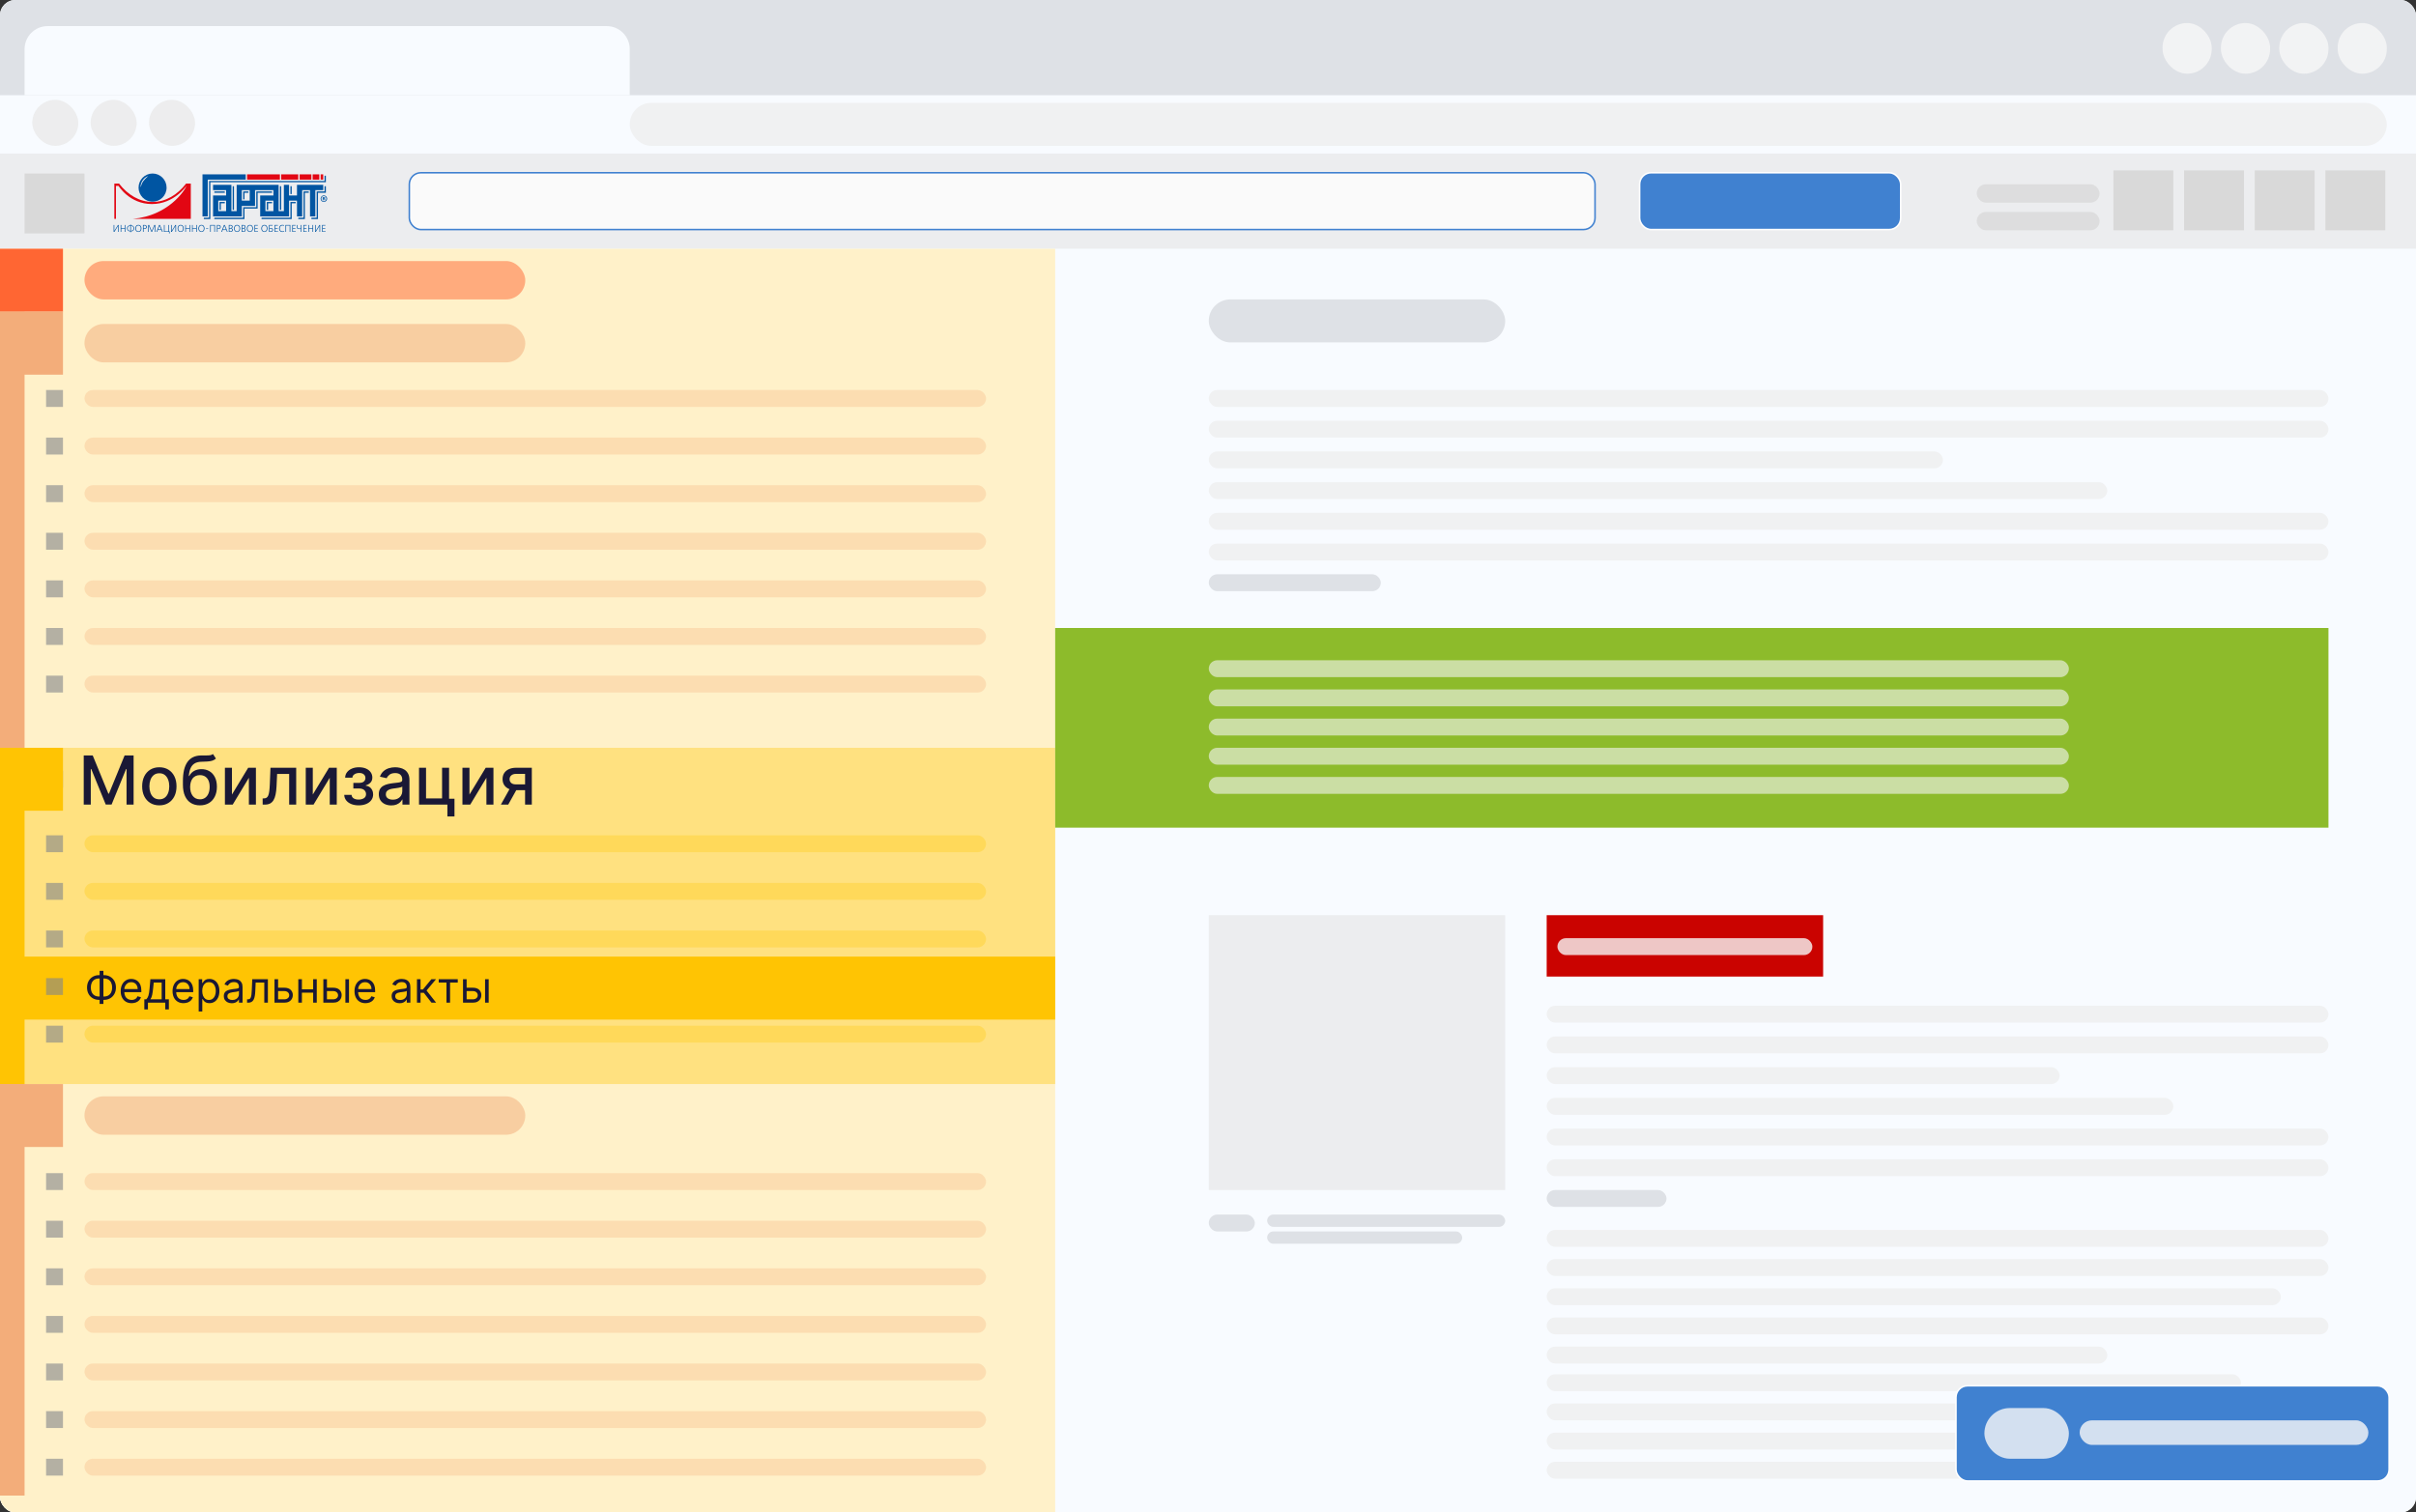 <?xml version="1.0" encoding="UTF-8"?> <svg xmlns="http://www.w3.org/2000/svg" width="1573" height="985" viewBox="0 0 1573 985" fill="none"><rect x="0" y="0" width="1573" height="985" fill="#333333" stroke="none"/> <g clip-path="url(#clip0_180_252)"> <rect width="1573" height="985" rx="10" fill="white"></rect> <rect y="11" width="1573" height="974" rx="10" fill="#F8FBFF"></rect> <rect width="1573" height="62" fill="#DEE1E6"></rect> <rect y="100" width="1573" height="62" fill="#ECEDEF"></rect> <rect x="410" y="67" width="1144" height="28" rx="14" fill="#F0F1F2"></rect> <rect x="266.5" y="112.5" width="772" height="37" rx="7.5" fill="#FAFAFA" stroke="#4081D0"></rect> <rect x="787" y="195" width="193" height="28" rx="14" fill="#DEE1E6"></rect> <rect x="1007" y="596" width="180" height="40" fill="#CA0300"></rect> <rect x="787" y="254" width="729" height="11" rx="5.5" fill="#F0F1F2"></rect> <rect x="1007" y="655" width="509" height="11" rx="5.5" fill="#F0F1F2"></rect> <rect opacity="0.8" x="1014" y="611" width="166" height="11" rx="5.5" fill="#F7F7F7"></rect> <rect x="787" y="274" width="729" height="11" rx="5.5" fill="#F0F1F2"></rect> <rect x="1007" y="675" width="509" height="11" rx="5.5" fill="#F0F1F2"></rect> <rect x="787" y="294" width="478" height="11" rx="5.5" fill="#F0F1F2"></rect> <rect x="1007" y="695" width="334" height="11" rx="5.5" fill="#F0F1F2"></rect> <rect x="787" y="314" width="585" height="11" rx="5.5" fill="#F0F1F2"></rect> <rect x="1007" y="715" width="408" height="11" rx="5.5" fill="#F0F1F2"></rect> <rect x="787" y="334" width="729" height="11" rx="5.5" fill="#F0F1F2"></rect> <rect x="1007" y="735" width="509" height="11" rx="5.5" fill="#F0F1F2"></rect> <rect x="787" y="354" width="729" height="11" rx="5.5" fill="#F0F1F2"></rect> <rect x="1007" y="755" width="509" height="11" rx="5.5" fill="#F0F1F2"></rect> <rect x="787" y="374" width="112" height="11" rx="5.5" fill="#DEE1E6"></rect> <rect x="1007" y="775" width="78" height="11" rx="5.5" fill="#DEE1E6"></rect> <rect x="787" y="791" width="30" height="11" rx="5.5" fill="#DEE1E6"></rect> <rect x="825" y="791" width="155" height="8" rx="4" fill="#DEE1E6"></rect> <rect x="825" y="802" width="127" height="8" rx="4" fill="#DEE1E6"></rect> <path d="M16 32C16 23.716 22.716 17 31 17H395C403.284 17 410 23.716 410 32V62H16V32Z" fill="#F8FBFF"></path> <rect y="162" width="687" height="823" fill="#FFF1C9"></rect> <rect y="487" width="687" height="219" fill="#FFE180"></rect> <rect x="687" y="409" width="829" height="130" fill="#8DBB2B"></rect> <rect x="787" y="596" width="193" height="179" fill="#ECEDEF"></rect> <path d="M54.516 492H60.375L70.562 516.875H70.938L81.125 492H86.984V524H82.391V500.844H82.094L72.656 523.953H68.844L59.406 500.828H59.109V524H54.516V492ZM103.738 524.484C101.488 524.484 99.525 523.969 97.848 522.937C96.171 521.906 94.868 520.464 93.941 518.609C93.014 516.755 92.551 514.589 92.551 512.109C92.551 509.62 93.014 507.443 93.941 505.578C94.868 503.714 96.171 502.266 97.848 501.234C99.525 500.203 101.488 499.688 103.738 499.688C105.988 499.688 107.952 500.203 109.629 501.234C111.306 502.266 112.608 503.714 113.535 505.578C114.462 507.443 114.926 509.62 114.926 512.109C114.926 514.589 114.462 516.755 113.535 518.609C112.608 520.464 111.306 521.906 109.629 522.937C107.952 523.969 105.988 524.484 103.738 524.484ZM103.754 520.562C105.212 520.562 106.421 520.177 107.379 519.406C108.337 518.635 109.046 517.609 109.504 516.328C109.973 515.047 110.207 513.635 110.207 512.094C110.207 510.562 109.973 509.156 109.504 507.875C109.046 506.583 108.337 505.547 107.379 504.766C106.421 503.984 105.212 503.594 103.754 503.594C102.285 503.594 101.066 503.984 100.098 504.766C99.139 505.547 98.426 506.583 97.957 507.875C97.499 509.156 97.269 510.562 97.269 512.094C97.269 513.635 97.499 515.047 97.957 516.328C98.426 517.609 99.139 518.635 100.098 519.406C101.066 520.177 102.285 520.562 103.754 520.562ZM138.656 491.062L140.594 494.016C139.875 494.672 139.057 495.141 138.141 495.422C137.234 495.693 136.188 495.865 135 495.937C133.813 496 132.453 496.057 130.922 496.109C129.193 496.161 127.771 496.536 126.656 497.234C125.542 497.922 124.682 498.943 124.078 500.297C123.484 501.641 123.099 503.328 122.922 505.359H123.219C124 503.87 125.083 502.755 126.469 502.016C127.865 501.276 129.432 500.906 131.172 500.906C133.109 500.906 134.833 501.349 136.344 502.234C137.854 503.12 139.042 504.417 139.906 506.125C140.781 507.823 141.219 509.901 141.219 512.359C141.219 514.849 140.76 517 139.844 518.812C138.937 520.625 137.656 522.026 136 523.016C134.354 523.995 132.411 524.484 130.172 524.484C127.932 524.484 125.979 523.979 124.313 522.969C122.656 521.948 121.37 520.438 120.453 518.438C119.547 516.437 119.094 513.969 119.094 511.031V508.656C119.094 503.167 120.073 499.036 122.031 496.266C123.99 493.495 126.917 492.073 130.813 492C132.073 491.969 133.198 491.964 134.188 491.984C135.177 491.995 136.042 491.948 136.781 491.844C137.531 491.729 138.156 491.469 138.656 491.062ZM130.187 520.562C131.49 520.562 132.609 520.234 133.547 519.578C134.495 518.911 135.224 517.969 135.734 516.75C136.245 515.531 136.5 514.094 136.5 512.437C136.5 510.813 136.245 509.432 135.734 508.297C135.224 507.161 134.495 506.297 133.547 505.703C132.599 505.099 131.464 504.797 130.141 504.797C129.161 504.797 128.286 504.969 127.516 505.312C126.745 505.646 126.083 506.141 125.531 506.797C124.99 507.453 124.568 508.255 124.266 509.203C123.974 510.141 123.818 511.219 123.797 512.437C123.797 514.917 124.365 516.891 125.5 518.359C126.646 519.828 128.208 520.562 130.187 520.562ZM151.016 517.453L161.594 500H166.625V524H162.047V506.531L151.516 524H146.438V500H151.016V517.453ZM171.016 524L171 519.953H171.859C172.526 519.953 173.083 519.812 173.531 519.531C173.99 519.24 174.365 518.75 174.656 518.062C174.948 517.375 175.172 516.427 175.328 515.219C175.484 514 175.599 512.469 175.672 510.625L176.094 500H192.844V524H188.266V504.031H180.422L180.047 512.188C179.953 514.167 179.75 515.896 179.438 517.375C179.135 518.854 178.693 520.089 178.109 521.078C177.526 522.057 176.776 522.792 175.859 523.281C174.943 523.76 173.828 524 172.516 524H171.016ZM203.652 517.453L214.23 500H219.262V524H214.684V506.531L204.152 524H199.074V500H203.652V517.453ZM224.121 517.656H228.902C228.965 518.635 229.408 519.391 230.23 519.922C231.064 520.453 232.142 520.719 233.465 520.719C234.809 520.719 235.954 520.432 236.902 519.859C237.85 519.276 238.324 518.375 238.324 517.156C238.324 516.427 238.142 515.792 237.777 515.25C237.423 514.698 236.918 514.271 236.262 513.969C235.616 513.667 234.85 513.516 233.965 513.516H230.059V509.844H233.965C235.288 509.844 236.277 509.542 236.934 508.937C237.59 508.333 237.918 507.578 237.918 506.672C237.918 505.693 237.564 504.906 236.855 504.312C236.158 503.708 235.184 503.406 233.934 503.406C232.663 503.406 231.605 503.693 230.762 504.266C229.918 504.828 229.475 505.557 229.434 506.453H224.715C224.746 505.109 225.152 503.932 225.934 502.922C226.725 501.901 227.788 501.109 229.121 500.547C230.465 499.974 231.991 499.688 233.699 499.688C235.48 499.688 237.022 499.974 238.324 500.547C239.626 501.12 240.632 501.911 241.34 502.922C242.059 503.932 242.418 505.094 242.418 506.406C242.418 507.729 242.022 508.812 241.23 509.656C240.449 510.49 239.428 511.089 238.168 511.453V511.703C239.095 511.766 239.918 512.047 240.637 512.547C241.355 513.047 241.918 513.708 242.324 514.531C242.73 515.354 242.934 516.286 242.934 517.328C242.934 518.797 242.527 520.068 241.715 521.141C240.913 522.214 239.798 523.042 238.371 523.625C236.954 524.198 235.335 524.484 233.512 524.484C231.741 524.484 230.152 524.208 228.746 523.656C227.35 523.094 226.241 522.302 225.418 521.281C224.605 520.26 224.173 519.052 224.121 517.656ZM254.742 524.531C253.221 524.531 251.846 524.25 250.617 523.687C249.388 523.115 248.414 522.286 247.695 521.203C246.987 520.12 246.633 518.792 246.633 517.219C246.633 515.865 246.893 514.75 247.414 513.875C247.935 513 248.638 512.307 249.523 511.797C250.409 511.286 251.398 510.901 252.492 510.641C253.586 510.38 254.701 510.182 255.836 510.047C257.273 509.88 258.44 509.745 259.336 509.641C260.232 509.526 260.883 509.344 261.289 509.094C261.695 508.844 261.898 508.437 261.898 507.875V507.766C261.898 506.401 261.513 505.344 260.742 504.594C259.982 503.844 258.846 503.469 257.336 503.469C255.763 503.469 254.523 503.818 253.617 504.516C252.721 505.203 252.102 505.969 251.758 506.812L247.367 505.812C247.888 504.354 248.648 503.177 249.648 502.281C250.659 501.375 251.82 500.719 253.133 500.312C254.445 499.896 255.826 499.688 257.273 499.688C258.232 499.688 259.247 499.802 260.32 500.031C261.404 500.25 262.414 500.656 263.352 501.25C264.299 501.844 265.076 502.693 265.68 503.797C266.284 504.891 266.586 506.313 266.586 508.063V524H262.023V520.719H261.836C261.534 521.323 261.081 521.917 260.477 522.5C259.872 523.083 259.096 523.568 258.148 523.953C257.201 524.339 256.065 524.531 254.742 524.531ZM255.758 520.781C257.049 520.781 258.154 520.526 259.07 520.016C259.997 519.505 260.701 518.839 261.18 518.016C261.669 517.182 261.914 516.292 261.914 515.344V512.25C261.747 512.417 261.424 512.573 260.945 512.719C260.477 512.854 259.94 512.974 259.336 513.078C258.732 513.172 258.143 513.26 257.57 513.344C256.997 513.417 256.518 513.479 256.133 513.531C255.227 513.646 254.398 513.839 253.648 514.109C252.909 514.38 252.315 514.771 251.867 515.281C251.43 515.781 251.211 516.448 251.211 517.281C251.211 518.437 251.638 519.312 252.492 519.906C253.346 520.49 254.435 520.781 255.758 520.781ZM292.387 500V520.172H295.902V531.734H291.293V524H272.809V500H277.387V519.969H287.824V500H292.387ZM305.66 517.453L316.238 500H321.27V524H316.691V506.531L306.16 524H301.082V500H305.66V517.453ZM341.863 524V503.984H336.113C334.749 503.984 333.686 504.302 332.926 504.937C332.165 505.573 331.785 506.406 331.785 507.437C331.785 508.458 332.134 509.281 332.832 509.906C333.54 510.521 334.53 510.828 335.801 510.828H343.223V514.609H335.801C334.03 514.609 332.499 514.318 331.207 513.734C329.926 513.141 328.936 512.302 328.238 511.219C327.551 510.135 327.207 508.854 327.207 507.375C327.207 505.865 327.561 504.562 328.27 503.469C328.988 502.365 330.014 501.51 331.348 500.906C332.691 500.302 334.28 500 336.113 500H346.254V524H341.863ZM326.113 524L332.879 511.875H337.66L330.895 524H326.113Z" fill="#1A1835"></path> <rect y="623" width="687" height="41" fill="#FFC403"></rect> <path d="M64.466 635.062H67.688C69.199 635.062 70.541 635.401 71.715 636.077C72.888 636.753 73.809 637.694 74.479 638.901C75.148 640.107 75.483 641.506 75.483 643.097C75.483 644.688 75.148 646.089 74.479 647.303C73.809 648.516 72.888 649.464 71.715 650.146C70.541 650.829 69.199 651.17 67.688 651.17H64.466C62.955 651.17 61.612 650.832 60.439 650.156C59.266 649.48 58.344 648.539 57.675 647.332C57.005 646.126 56.67 644.727 56.67 643.136C56.67 641.545 57.005 640.143 57.675 638.93C58.344 637.717 59.266 636.769 60.439 636.087C61.612 635.404 62.955 635.062 64.466 635.062ZM64.466 637.25C63.312 637.25 62.338 637.492 61.543 637.976C60.754 638.46 60.154 639.143 59.743 640.024C59.339 640.906 59.136 641.943 59.136 643.136C59.136 644.316 59.339 645.344 59.743 646.219C60.154 647.094 60.754 647.773 61.543 648.257C62.338 648.741 63.312 648.983 64.466 648.983H67.688C68.841 648.983 69.812 648.741 70.601 648.257C71.396 647.773 71.996 647.09 72.401 646.209C72.812 645.327 73.017 644.29 73.017 643.097C73.017 641.917 72.812 640.889 72.401 640.014C71.996 639.139 71.396 638.46 70.601 637.976C69.812 637.492 68.841 637.25 67.688 637.25H64.466ZM67.329 632.278V653.835H64.864V632.278H67.329ZM85.7 653.318C84.228 653.318 82.959 652.993 81.891 652.344C80.831 651.688 80.012 650.773 79.435 649.599C78.865 648.42 78.58 647.047 78.58 645.483C78.58 643.919 78.865 642.54 79.435 641.347C80.012 640.147 80.814 639.212 81.842 638.543C82.876 637.866 84.082 637.528 85.461 637.528C86.256 637.528 87.042 637.661 87.817 637.926C88.593 638.191 89.299 638.622 89.935 639.219C90.572 639.809 91.079 640.591 91.457 641.565C91.835 642.54 92.023 643.74 92.023 645.165V646.159H80.251V644.131H89.637C89.637 643.269 89.465 642.5 89.12 641.824C88.782 641.148 88.298 640.614 87.668 640.223C87.045 639.832 86.309 639.636 85.461 639.636C84.526 639.636 83.718 639.868 83.035 640.332C82.359 640.79 81.838 641.386 81.474 642.122C81.109 642.858 80.927 643.647 80.927 644.489V645.841C80.927 646.994 81.126 647.972 81.523 648.774C81.928 649.57 82.488 650.176 83.204 650.594C83.92 651.005 84.752 651.21 85.7 651.21C86.316 651.21 86.873 651.124 87.37 650.952C87.874 650.773 88.308 650.508 88.673 650.156C89.037 649.798 89.319 649.354 89.518 648.824L91.785 649.46C91.546 650.229 91.145 650.905 90.582 651.489C90.018 652.065 89.322 652.516 88.494 652.841C87.665 653.159 86.734 653.318 85.7 653.318ZM93.962 657.375V650.812H95.235C95.547 650.488 95.815 650.136 96.04 649.759C96.266 649.381 96.461 648.933 96.627 648.416C96.799 647.893 96.945 647.256 97.065 646.507C97.184 645.751 97.29 644.84 97.383 643.773L97.9 637.727H107.604V650.812H109.951V657.375H107.604V653H96.309V657.375H93.962ZM97.9 650.812H105.258V639.915H100.087L99.69 643.773C99.524 645.37 99.318 646.766 99.073 647.959C98.828 649.152 98.437 650.103 97.9 650.812ZM119.469 653.318C117.998 653.318 116.728 652.993 115.661 652.344C114.6 651.688 113.782 650.773 113.205 649.599C112.635 648.42 112.35 647.047 112.35 645.483C112.35 643.919 112.635 642.54 113.205 641.347C113.782 640.147 114.584 639.212 115.611 638.543C116.645 637.866 117.852 637.528 119.23 637.528C120.026 637.528 120.811 637.661 121.587 637.926C122.363 638.191 123.069 638.622 123.705 639.219C124.341 639.809 124.848 640.591 125.226 641.565C125.604 642.54 125.793 643.74 125.793 645.165V646.159H114.02V644.131H123.407C123.407 643.269 123.234 642.5 122.89 641.824C122.551 641.148 122.068 640.614 121.438 640.223C120.815 639.832 120.079 639.636 119.23 639.636C118.296 639.636 117.487 639.868 116.804 640.332C116.128 640.79 115.608 641.386 115.243 642.122C114.879 642.858 114.696 643.647 114.696 644.489V645.841C114.696 646.994 114.895 647.972 115.293 648.774C115.697 649.57 116.257 650.176 116.973 650.594C117.689 651.005 118.521 651.21 119.469 651.21C120.086 651.21 120.642 651.124 121.14 650.952C121.643 650.773 122.078 650.508 122.442 650.156C122.807 649.798 123.088 649.354 123.287 648.824L125.554 649.46C125.316 650.229 124.915 650.905 124.351 651.489C123.788 652.065 123.092 652.516 122.263 652.841C121.435 653.159 120.503 653.318 119.469 653.318ZM129.363 658.727V637.727H131.63V640.153H131.908C132.08 639.888 132.319 639.55 132.624 639.139C132.935 638.722 133.38 638.35 133.956 638.026C134.54 637.694 135.328 637.528 136.323 637.528C137.609 637.528 138.742 637.85 139.723 638.493C140.704 639.136 141.47 640.047 142.02 641.227C142.57 642.407 142.846 643.799 142.846 645.403C142.846 647.021 142.57 648.423 142.02 649.609C141.47 650.789 140.708 651.704 139.733 652.354C138.759 652.997 137.635 653.318 136.363 653.318C135.382 653.318 134.596 653.156 134.006 652.831C133.416 652.5 132.962 652.125 132.644 651.707C132.326 651.283 132.08 650.932 131.908 650.653H131.709V658.727H129.363ZM131.669 645.364C131.669 646.517 131.838 647.535 132.176 648.416C132.515 649.291 133.008 649.977 133.658 650.474C134.308 650.965 135.103 651.21 136.044 651.21C137.025 651.21 137.844 650.952 138.5 650.435C139.163 649.911 139.66 649.208 139.992 648.327C140.33 647.438 140.499 646.451 140.499 645.364C140.499 644.29 140.333 643.322 140.002 642.46C139.677 641.592 139.183 640.906 138.52 640.402C137.864 639.892 137.039 639.636 136.044 639.636C135.09 639.636 134.288 639.878 133.638 640.362C132.989 640.839 132.498 641.509 132.167 642.371C131.835 643.226 131.669 644.223 131.669 645.364ZM150.919 653.358C149.952 653.358 149.073 653.176 148.284 652.811C147.496 652.44 146.869 651.906 146.405 651.21C145.941 650.508 145.709 649.659 145.709 648.665C145.709 647.79 145.882 647.08 146.226 646.537C146.571 645.987 147.032 645.556 147.608 645.244C148.185 644.933 148.821 644.701 149.517 644.548C150.22 644.389 150.926 644.263 151.635 644.17C152.563 644.051 153.316 643.962 153.892 643.902C154.476 643.836 154.9 643.726 155.165 643.574C155.437 643.421 155.573 643.156 155.573 642.778V642.699C155.573 641.718 155.304 640.955 154.767 640.412C154.237 639.868 153.432 639.597 152.351 639.597C151.231 639.597 150.353 639.842 149.716 640.332C149.08 640.823 148.632 641.347 148.374 641.903L146.147 641.108C146.544 640.18 147.075 639.457 147.738 638.94C148.407 638.417 149.136 638.052 149.925 637.847C150.721 637.634 151.503 637.528 152.272 637.528C152.762 637.528 153.326 637.588 153.962 637.707C154.605 637.82 155.225 638.055 155.821 638.413C156.425 638.771 156.925 639.312 157.323 640.034C157.721 640.757 157.919 641.724 157.919 642.938V653H155.573V650.932H155.453C155.294 651.263 155.029 651.618 154.658 651.996C154.287 652.374 153.793 652.695 153.176 652.96C152.56 653.225 151.808 653.358 150.919 653.358ZM151.277 651.25C152.205 651.25 152.988 651.068 153.624 650.703C154.267 650.339 154.751 649.868 155.076 649.291C155.407 648.714 155.573 648.108 155.573 647.472V645.324C155.473 645.443 155.255 645.553 154.917 645.652C154.585 645.745 154.201 645.828 153.763 645.901C153.332 645.967 152.911 646.027 152.5 646.08C152.096 646.126 151.768 646.166 151.516 646.199C150.906 646.278 150.336 646.408 149.806 646.587C149.282 646.759 148.858 647.021 148.533 647.372C148.215 647.717 148.056 648.187 148.056 648.784C148.056 649.599 148.357 650.216 148.961 650.634C149.57 651.045 150.343 651.25 151.277 651.25ZM160.85 653V650.812H161.407C161.864 650.812 162.246 650.723 162.55 650.544C162.855 650.358 163.101 650.037 163.286 649.58C163.478 649.116 163.624 648.473 163.724 647.651C163.83 646.822 163.906 645.768 163.952 644.489L164.231 637.727H174.413V653H172.066V639.915H166.458L166.219 645.364C166.166 646.616 166.054 647.72 165.881 648.675C165.716 649.623 165.46 650.418 165.116 651.061C164.778 651.704 164.327 652.188 163.763 652.513C163.2 652.838 162.494 653 161.646 653H160.85ZM180.746 643.256H185.121C186.911 643.256 188.28 643.71 189.228 644.618C190.176 645.526 190.65 646.676 190.65 648.068C190.65 648.983 190.438 649.815 190.013 650.564C189.589 651.306 188.966 651.9 188.144 652.344C187.322 652.781 186.315 653 185.121 653H178.718V637.727H181.065V650.812H185.121C186.049 650.812 186.812 650.567 187.408 650.077C188.005 649.586 188.303 648.956 188.303 648.188C188.303 647.379 188.005 646.719 187.408 646.209C186.812 645.698 186.049 645.443 185.121 645.443H180.746V643.256ZM204.444 644.29V646.477H196.012V644.29H204.444ZM196.569 637.727V653H194.222V637.727H196.569ZM206.233 637.727V653H203.887V637.727H206.233ZM212.547 643.256H216.922C218.712 643.256 220.081 643.71 221.029 644.618C221.977 645.526 222.451 646.676 222.451 648.068C222.451 648.983 222.239 649.815 221.814 650.564C221.39 651.306 220.767 651.9 219.945 652.344C219.123 652.781 218.115 653 216.922 653H210.519V637.727H212.865V650.812H216.922C217.85 650.812 218.613 650.567 219.209 650.077C219.806 649.586 220.104 648.956 220.104 648.188C220.104 647.379 219.806 646.719 219.209 646.209C218.613 645.698 217.85 645.443 216.922 645.443H212.547V643.256ZM224.877 653V637.727H227.223V653H224.877ZM237.922 653.318C236.451 653.318 235.181 652.993 234.114 652.344C233.053 651.688 232.235 650.773 231.658 649.599C231.088 648.42 230.803 647.047 230.803 645.483C230.803 643.919 231.088 642.54 231.658 641.347C232.235 640.147 233.037 639.212 234.064 638.543C235.098 637.866 236.305 637.528 237.684 637.528C238.479 637.528 239.265 637.661 240.04 637.926C240.816 638.191 241.522 638.622 242.158 639.219C242.794 639.809 243.301 640.591 243.679 641.565C244.057 642.54 244.246 643.74 244.246 645.165V646.159H232.473V644.131H241.86C241.86 643.269 241.687 642.5 241.343 641.824C241.005 641.148 240.521 640.614 239.891 640.223C239.268 639.832 238.532 639.636 237.684 639.636C236.749 639.636 235.94 639.868 235.257 640.332C234.581 640.79 234.061 641.386 233.696 642.122C233.332 642.858 233.15 643.647 233.15 644.489V645.841C233.15 646.994 233.348 647.972 233.746 648.774C234.15 649.57 234.711 650.176 235.426 650.594C236.142 651.005 236.974 651.21 237.922 651.21C238.539 651.21 239.096 651.124 239.593 650.952C240.096 650.773 240.531 650.508 240.895 650.156C241.26 649.798 241.542 649.354 241.74 648.824L244.007 649.46C243.769 650.229 243.368 650.905 242.804 651.489C242.241 652.065 241.545 652.516 240.716 652.841C239.888 653.159 238.956 653.318 237.922 653.318ZM260.185 653.358C259.217 653.358 258.339 653.176 257.55 652.811C256.761 652.44 256.135 651.906 255.671 651.21C255.207 650.508 254.975 649.659 254.975 648.665C254.975 647.79 255.147 647.08 255.492 646.537C255.837 645.987 256.297 645.556 256.874 645.244C257.451 644.933 258.087 644.701 258.783 644.548C259.486 644.389 260.192 644.263 260.901 644.17C261.829 644.051 262.581 643.962 263.158 643.902C263.741 643.836 264.166 643.726 264.431 643.574C264.703 643.421 264.838 643.156 264.838 642.778V642.699C264.838 641.718 264.57 640.955 264.033 640.412C263.503 639.868 262.697 639.597 261.617 639.597C260.497 639.597 259.618 639.842 258.982 640.332C258.346 640.823 257.898 641.347 257.64 641.903L255.412 641.108C255.81 640.18 256.34 639.457 257.003 638.94C257.673 638.417 258.402 638.052 259.191 637.847C259.986 637.634 260.768 637.528 261.537 637.528C262.028 637.528 262.591 637.588 263.228 637.707C263.871 637.82 264.49 638.055 265.087 638.413C265.69 638.771 266.191 639.312 266.588 640.034C266.986 640.757 267.185 641.724 267.185 642.938V653H264.838V650.932H264.719C264.56 651.263 264.295 651.618 263.924 651.996C263.552 652.374 263.059 652.695 262.442 652.96C261.826 653.225 261.073 653.358 260.185 653.358ZM260.543 651.25C261.471 651.25 262.253 651.068 262.89 650.703C263.533 650.339 264.016 649.868 264.341 649.291C264.673 648.714 264.838 648.108 264.838 647.472V645.324C264.739 645.443 264.52 645.553 264.182 645.652C263.851 645.745 263.466 645.828 263.029 645.901C262.598 645.967 262.177 646.027 261.766 646.08C261.362 646.126 261.033 646.166 260.782 646.199C260.172 646.278 259.602 646.408 259.071 646.587C258.548 646.759 258.123 647.021 257.799 647.372C257.48 647.717 257.321 648.187 257.321 648.784C257.321 649.599 257.623 650.216 258.226 650.634C258.836 651.045 259.608 651.25 260.543 651.25ZM271.468 653V637.727H273.815V644.369H275.366L280.854 637.727H283.877L277.712 645.085L283.957 653H280.934L275.923 646.557H273.815V653H271.468ZM285.632 639.915V637.727H298.041V639.915H293.03V653H290.683V639.915H285.632ZM303.493 643.256H307.868C309.657 643.256 311.026 643.71 311.974 644.618C312.922 645.526 313.396 646.676 313.396 648.068C313.396 648.983 313.184 649.815 312.76 650.564C312.335 651.306 311.712 651.9 310.89 652.344C310.068 652.781 309.061 653 307.868 653H301.464V637.727H303.811V650.812H307.868C308.796 650.812 309.558 650.567 310.154 650.077C310.751 649.586 311.049 648.956 311.049 648.188C311.049 647.379 310.751 646.719 310.154 646.209C309.558 645.698 308.796 645.443 307.868 645.443H303.493V643.256ZM315.822 653V637.727H318.169V653H315.822Z" fill="#1A1835"></path> <rect y="203" width="16" height="284" fill="#F3AD7A"></rect> <rect y="706" width="16" height="268" fill="#F3AD7A"></rect> <rect y="487" width="16" height="219" fill="#FFC403"></rect> <rect y="162" width="41" height="41" fill="#FF6633"></rect> <rect y="203" width="41" height="41" fill="#F3AD7A"></rect> <rect y="706" width="41" height="41" fill="#F3AD7A"></rect> <rect opacity="0.6" x="30" y="254" width="11" height="11" fill="#82868B"></rect> <rect opacity="0.6" x="30" y="285" width="11" height="11" fill="#82868B"></rect> <rect opacity="0.6" x="30" y="316" width="11" height="11" fill="#82868B"></rect> <rect opacity="0.6" x="30" y="347" width="11" height="11" fill="#82868B"></rect> <rect opacity="0.6" x="30" y="378" width="11" height="11" fill="#82868B"></rect> <rect opacity="0.6" x="30" y="544" width="11" height="11" fill="#82868B"></rect> <rect opacity="0.6" x="30" y="575" width="11" height="11" fill="#82868B"></rect> <rect opacity="0.6" x="30" y="606" width="11" height="11" fill="#82868B"></rect> <rect opacity="0.6" x="30" y="637" width="11" height="11" fill="#82868B"></rect> <rect opacity="0.6" x="30" y="668" width="11" height="11" fill="#82868B"></rect> <rect opacity="0.6" x="30" y="409" width="11" height="11" fill="#82868B"></rect> <rect opacity="0.6" x="30" y="440" width="11" height="11" fill="#82868B"></rect> <rect opacity="0.6" x="30" y="764" width="11" height="11" fill="#82868B"></rect> <rect opacity="0.6" x="30" y="795" width="11" height="11" fill="#82868B"></rect> <rect opacity="0.6" x="30" y="826" width="11" height="11" fill="#82868B"></rect> <rect opacity="0.6" x="30" y="857" width="11" height="11" fill="#82868B"></rect> <rect opacity="0.6" x="30" y="888" width="11" height="11" fill="#82868B"></rect> <rect opacity="0.6" x="30" y="919" width="11" height="11" fill="#82868B"></rect> <rect opacity="0.6" x="30" y="950" width="11" height="11" fill="#82868B"></rect> <rect opacity="0.6" x="30" y="502" width="11" height="11" fill="#82868B"></rect> <rect y="487" width="41" height="41" fill="#FFC403"></rect> <rect opacity="0.6" x="787" y="430" width="560" height="11" rx="5.5" fill="#F5F5F5"></rect> <rect x="1007" y="801" width="509" height="11" rx="5.5" fill="#F0F1F2"></rect> <rect opacity="0.6" x="787" y="449" width="560" height="11" rx="5.5" fill="#F5F5F5"></rect> <rect x="1007" y="820" width="509" height="11" rx="5.5" fill="#F0F1F2"></rect> <rect opacity="0.6" x="787" y="468" width="560" height="11" rx="5.5" fill="#F5F5F5"></rect> <rect x="1007" y="839" width="478" height="11" rx="5.5" fill="#F0F1F2"></rect> <rect opacity="0.6" x="787" y="487" width="560" height="11" rx="5.5" fill="#F5F5F5"></rect> <rect x="1007" y="858" width="509" height="11" rx="5.5" fill="#F0F1F2"></rect> <rect opacity="0.6" x="787" y="506" width="560" height="11" rx="5.5" fill="#F5F5F5"></rect> <rect x="1007" y="877" width="365" height="11" rx="5.5" fill="#F0F1F2"></rect> <rect x="1007" y="895" width="452" height="11" rx="5.5" fill="#F0F1F2"></rect> <rect x="1007" y="914" width="509" height="11" rx="5.5" fill="#F0F1F2"></rect> <rect x="1007" y="933" width="478" height="11" rx="5.5" fill="#F0F1F2"></rect> <rect x="1007" y="952" width="356" height="11" rx="5.5" fill="#F0F1F2"></rect> <rect opacity="0.3" x="55" y="254" width="587" height="11" rx="5.5" fill="#F3AD7A"></rect> <rect opacity="0.5" x="55" y="211" width="287" height="25" rx="12.5" fill="#F3AD7A"></rect> <rect opacity="0.5" x="55" y="714" width="287" height="25" rx="12.5" fill="#F3AD7A"></rect> <rect opacity="0.5" x="55" y="170" width="287" height="25" rx="12.5" fill="#FF6633"></rect> <rect opacity="0.3" x="55" y="285" width="587" height="11" rx="5.5" fill="#F3AD7A"></rect> <rect opacity="0.3" x="55" y="316" width="587" height="11" rx="5.5" fill="#F3AD7A"></rect> <rect opacity="0.3" x="55" y="347" width="587" height="11" rx="5.5" fill="#F3AD7A"></rect> <rect opacity="0.3" x="55" y="378" width="587" height="11" rx="5.5" fill="#F3AD7A"></rect> <rect opacity="0.3" x="55" y="409" width="587" height="11" rx="5.5" fill="#F3AD7A"></rect> <rect opacity="0.3" x="55" y="440" width="587" height="11" rx="5.5" fill="#F3AD7A"></rect> <rect opacity="0.3" x="55" y="764" width="587" height="11" rx="5.5" fill="#F3AD7A"></rect> <rect opacity="0.3" x="55" y="795" width="587" height="11" rx="5.5" fill="#F3AD7A"></rect> <rect opacity="0.3" x="55" y="826" width="587" height="11" rx="5.5" fill="#F3AD7A"></rect> <rect opacity="0.3" x="55" y="857" width="587" height="11" rx="5.5" fill="#F3AD7A"></rect> <rect opacity="0.3" x="55" y="888" width="587" height="11" rx="5.5" fill="#F3AD7A"></rect> <rect opacity="0.3" x="55" y="919" width="587" height="11" rx="5.5" fill="#F3AD7A"></rect> <rect opacity="0.3" x="55" y="950" width="587" height="11" rx="5.5" fill="#F3AD7A"></rect> <rect opacity="0.3" x="55" y="544" width="587" height="11" rx="5.5" fill="#FFC403"></rect> <rect opacity="0.3" x="55" y="575" width="587" height="11" rx="5.5" fill="#FFC403"></rect> <rect opacity="0.3" x="55" y="606" width="587" height="11" rx="5.5" fill="#FFC403"></rect> <rect opacity="0.3" x="55" y="668" width="587" height="11" rx="5.5" fill="#FFC403"></rect> <rect x="1273.5" y="902.5" width="282" height="62" rx="7.5" fill="#4081D0" stroke="white"></rect> <rect x="1067.5" y="112.5" width="170" height="37" rx="7.5" fill="#4081D0" stroke="white"></rect> <rect opacity="0.8" x="1354" y="925" width="188" height="16" rx="8" fill="#F7F7F7"></rect> <rect opacity="0.8" x="1292" y="917" width="55" height="33" rx="16.5" fill="#F7F7F7"></rect> <rect opacity="0.8" x="1287" y="120" width="80" height="12" rx="6" fill="#D9D9D9"></rect> <rect opacity="0.8" x="1287" y="138" width="80" height="12" rx="6" fill="#D9D9D9"></rect> <rect opacity="0.8" x="1522" y="15" width="32" height="33" rx="16" fill="#F7F7F7"></rect> <rect opacity="0.8" x="97" y="65" width="30" height="30" rx="15" fill="#E9E9E9"></rect> <rect opacity="0.8" x="1484" y="15" width="32" height="33" rx="16" fill="#F7F7F7"></rect> <rect opacity="0.8" x="59" y="65" width="30" height="30" rx="15" fill="#E9E9E9"></rect> <rect opacity="0.8" x="1446" y="15" width="32" height="33" rx="16" fill="#F7F7F7"></rect> <rect opacity="0.8" x="21" y="65" width="30" height="30" rx="15" fill="#E9E9E9"></rect> <rect opacity="0.8" x="1408" y="15" width="32" height="33" rx="16" fill="#F7F7F7"></rect> <rect x="16" y="113" width="39" height="39" fill="#D9D9D9"></rect> <rect x="1514" y="111" width="39" height="39" fill="#D9D9D9"></rect> <rect x="1468" y="111" width="39" height="39" fill="#D9D9D9"></rect> <rect x="1422" y="111" width="39" height="39" fill="#D9D9D9"></rect> <rect x="1376" y="111" width="39" height="39" fill="#D9D9D9"></rect> <path d="M159.991 113.563H131.839V140.946H135.261V116.996H159.991V113.563Z" fill="#0055A2"></path> <path d="M193.358 120.384V127.3H188.192V120.384H184.833V137.513H181.411V120.384H154.082V137.513H150.66V120.384H138.713V123.821H147.22V127.3H138.713V140.946H157.438V134.121H166.056V123.821H178.019V127.3H169.4V140.946H188.192V130.673H193.358V140.946H196.746V123.821H201.847V140.946H205.302V123.821H210.438V120.384H193.358ZM147.223 137.51H144.67H142.117V130.673H144.67H147.223V137.51ZM162.589 130.673H160.024H157.441V123.821H160.024H162.589V130.673ZM178.022 137.51H175.409H172.81V130.673H175.409H178.022V137.51Z" fill="#0055A2"></path> <path d="M182.234 113.563H160.878V116.996H182.234V113.563Z" fill="#E20613"></path> <path d="M194.181 113.563H183.076V116.996H194.181V113.563Z" fill="#E20613"></path> <path d="M207.885 113.563H203.558V116.996H207.885V113.563Z" fill="#E20613"></path> <path d="M210.435 113.563H208.77V116.996H210.435V113.563Z" fill="#E20613"></path> <path d="M202.734 113.563H195.084V116.996H202.734V113.563Z" fill="#E20613"></path> <path d="M210.823 127.254C209.705 127.254 208.725 128.228 208.725 129.42C208.725 130.549 209.705 131.538 210.823 131.538C212.02 131.538 213 130.549 213 129.42C213 128.244 212.02 127.254 210.823 127.254ZM210.823 131.105C209.966 131.105 209.205 130.331 209.205 129.42C209.205 128.443 209.927 127.687 210.823 127.687C211.722 127.687 212.456 128.465 212.456 129.42C212.456 130.331 211.755 131.105 210.823 131.105Z" fill="#0055A2"></path> <path d="M211.37 129.42C211.476 129.357 211.699 129.248 211.699 128.924C211.699 128.658 211.557 128.334 211.013 128.334H210.08V130.437H210.58V129.632H210.684C210.733 129.632 210.781 129.647 210.826 129.647C211.374 129.711 210.95 130.143 211.229 130.434H211.758C211.65 130.325 211.699 130.295 211.65 129.974C211.647 129.789 211.647 129.529 211.37 129.42ZM210.823 129.248H210.576V128.706H210.793C210.793 128.706 211.229 128.64 211.229 128.924C211.227 129.202 210.931 129.248 210.823 129.248Z" fill="#0055A2"></path> <path d="M132.711 141.796V142.664H136.957V118.684H212.162V114.428H211.307V117.849H136.118V141.796H132.711Z" fill="#0055A2"></path> <path d="M139.537 141.796V142.664H159.185V135.806H167.738V125.536H177.132V124.686H166.869V134.941H158.343V141.796H139.537Z" fill="#0055A2"></path> <path d="M142.943 136.659V131.538H146.35V132.376H143.797V136.659H142.943Z" fill="#0055A2"></path> <path d="M146.354 124.686H139.54V125.536H146.354V124.686Z" fill="#0055A2"></path> <path d="M152.341 121.283H151.502V136.659H152.341V121.283Z" fill="#0055A2"></path> <path d="M158.343 124.686V129.82H159.185V125.536H161.75V124.686H158.343Z" fill="#0055A2"></path> <path d="M173.694 136.659V131.538H177.131V132.376H174.566V136.659H173.694Z" fill="#0055A2"></path> <path d="M183.092 121.283H182.25V136.659H183.092V121.283Z" fill="#0055A2"></path> <path d="M189.929 121.283H189.093V126.404H189.929V121.283Z" fill="#0055A2"></path> <path d="M192.5 131.538H189.093V141.796H170.29V142.664H189.933V132.376H192.5V131.538Z" fill="#0055A2"></path> <path d="M194.212 141.796V142.664H198.488V125.536H201.038V124.686H197.634V141.796H194.212Z" fill="#0055A2"></path> <path d="M202.752 141.796H206.174V124.686H211.307V121.283H212.161V125.536H207.028V142.664H202.752V141.796Z" fill="#0055A2"></path> <path d="M99.337 113C94.297 113 90.214 117.111 90.214 122.178C90.214 127.248 94.3 131.359 99.34 131.359C104.38 131.359 108.464 127.251 108.464 122.178C108.461 117.114 104.377 113 99.337 113ZM91.465 122.042C91.465 122.042 91.269 116.718 96.481 114.649C93.678 117.323 92.725 118.031 91.465 122.042Z" fill="#0055A2"></path> <path d="M77.489 119.528C83.202 126.967 90.882 131.529 99.338 131.529C107.794 131.529 115.474 126.967 121.188 119.528H124.231V142.528H86.54C109.55 140.474 120.24 124.166 121.458 121.014L122.893 121.038H121.386C121.386 121.038 113.459 132.89 98.878 132.89C84.297 132.89 77.161 121.038 77.161 121.038C76.289 120.953 75.495 121.12 75.495 121.12V142.528H74.445V119.528H77.489Z" fill="#E20613"></path> <path d="M74.415 146.515V149.9L74.391 150.448H74.409L74.659 149.991L76.8 146.515H77.275V151.023H76.857V147.635L76.881 147.087H76.863L76.64 147.511L74.475 151.023H74V146.515H74.415Z" fill="#0055A2"></path> <path d="M78.959 146.515V148.503H81.268V146.515H81.686V151.023H81.268V148.869H78.959V151.023H78.544V146.515H78.959Z" fill="#0055A2"></path> <path d="M85.234 146.243V146.776H85.43C86.683 146.776 87.381 147.75 87.381 148.727C87.381 149.707 86.683 150.678 85.43 150.678H85.234V151.226H84.816V150.678H84.621C83.367 150.678 82.669 149.707 82.669 148.727C82.669 147.75 83.367 146.776 84.621 146.776H84.816V146.243H85.234ZM84.816 147.145H84.621C83.757 147.145 83.117 147.719 83.117 148.73C83.117 149.743 83.757 150.315 84.621 150.315H84.816V147.145ZM85.234 150.312H85.43C86.289 150.312 86.933 149.74 86.933 148.727C86.933 147.716 86.293 147.142 85.43 147.142H85.234V150.312Z" fill="#0055A2"></path> <path d="M90.088 146.461C91.444 146.461 92.097 147.562 92.097 148.772C92.097 150.261 91.215 151.071 90.088 151.071C88.96 151.071 88.079 150.264 88.079 148.772C88.079 147.562 88.732 146.461 90.088 146.461ZM90.088 150.705C90.861 150.705 91.645 150.124 91.645 148.775C91.645 147.423 90.861 146.83 90.088 146.83C89.315 146.83 88.53 147.423 88.53 148.775C88.53 150.124 89.315 150.705 90.088 150.705Z" fill="#0055A2"></path> <path d="M94.232 146.516C95.056 146.516 95.564 147.042 95.564 147.813C95.564 148.588 95.065 149.114 94.232 149.114H93.498V151.02H93.08V146.512L94.232 146.516ZM93.498 148.748H94.151C94.391 148.748 95.113 148.703 95.113 147.813C95.113 146.885 94.262 146.882 94.151 146.882H93.498V148.748Z" fill="#0055A2"></path> <path d="M98.794 150.614L98.98 150.015L100.457 146.515H101.115V151.023H100.697V147.532L100.709 146.921H100.682L100.469 147.511L98.998 151.023H98.568L97.098 147.511L96.881 146.921H96.857L96.869 147.532V151.023H96.451V146.515H97.11L98.586 150.015L98.77 150.614H98.794Z" fill="#0055A2"></path> <path d="M104.149 146.515L106.02 151.023H105.568L105.054 149.779H102.787L102.294 151.023H101.846L103.605 146.515H104.149ZM103.864 146.933L103.725 147.356L102.919 149.41H104.904L104.041 147.356L103.882 146.933H103.864Z" fill="#0055A2"></path> <path d="M107.165 146.515V150.654H109.523V146.515H109.941V150.654H110.467V152H110.049V151.023H106.747V146.515H107.165Z" fill="#0055A2"></path> <path d="M111.776 146.515V149.9L111.749 150.448H111.767L112.016 149.991L114.157 146.515H114.632V151.023H114.214V147.635L114.238 147.087H114.22L113.998 147.511L111.83 151.023H111.354V146.515H111.776Z" fill="#0055A2"></path> <path d="M117.624 146.461C118.98 146.461 119.633 147.562 119.633 148.772C119.633 150.261 118.752 151.071 117.624 151.071C116.496 151.071 115.615 150.264 115.615 148.772C115.612 147.562 116.268 146.461 117.624 146.461ZM117.624 150.705C118.397 150.705 119.182 150.124 119.182 148.775C119.182 147.423 118.397 146.83 117.624 146.83C116.851 146.83 116.063 147.423 116.063 148.775C116.063 150.124 116.848 150.705 117.624 150.705Z" fill="#0055A2"></path> <path d="M121.031 146.515V148.503H123.341V146.515H123.756V151.023H123.341V148.869H121.031V151.023H120.613V146.515H121.031Z" fill="#0055A2"></path> <path d="M125.442 146.515V148.503H127.749V146.515H128.167V151.023H127.749V148.869H125.442V151.023H125.024V146.515H125.442Z" fill="#0055A2"></path> <path d="M131.159 146.461C132.515 146.461 133.168 147.562 133.168 148.772C133.168 150.261 132.287 151.071 131.159 151.071C130.031 151.071 129.15 150.264 129.15 148.772C129.15 147.562 129.803 146.461 131.159 146.461ZM131.159 150.705C131.932 150.705 132.717 150.124 132.717 148.775C132.717 147.423 131.932 146.83 131.159 146.83C130.386 146.83 129.598 147.423 129.598 148.775C129.598 150.124 130.383 150.705 131.159 150.705Z" fill="#0055A2"></path> <path d="M135.544 148.688H134.151V149.029H135.544V148.688Z" fill="#0055A2"></path> <path d="M139.961 146.515V151.023H139.543V146.881H137.231V151.023H136.812V146.515H139.961Z" fill="#0055A2"></path> <path d="M142.381 146.516C143.205 146.516 143.71 147.042 143.71 147.813C143.71 148.588 143.211 149.114 142.381 149.114H141.647V151.02H141.229V146.512L142.381 146.516ZM141.647 148.748H142.3C142.541 148.748 143.262 148.703 143.262 147.813C143.262 146.885 142.411 146.882 142.3 146.882H141.647V148.748Z" fill="#0055A2"></path> <path d="M146.366 146.515L148.236 151.023H147.785L147.274 149.779H145.004L144.511 151.023H144.06L145.822 146.515H146.366ZM146.083 146.933L145.942 147.356L145.136 149.41H147.121L146.258 147.356L146.101 146.933H146.083Z" fill="#0055A2"></path> <path d="M150.152 146.515C151.075 146.515 151.451 147.036 151.451 147.647C151.451 148.07 151.261 148.47 150.681 148.666V148.684C151.213 148.787 151.577 149.217 151.577 149.752C151.577 151.011 150.323 151.023 150.113 151.023H148.967V146.515H150.152ZM149.385 148.509H150.095C150.684 148.509 151.003 148.143 151.003 147.653C151.003 147.105 150.597 146.881 150.11 146.881H149.388L149.385 148.509ZM149.385 150.654H150.055C150.431 150.654 151.126 150.584 151.126 149.758C151.126 149.199 150.696 148.878 150.101 148.878H149.385V150.654Z" fill="#0055A2"></path> <path d="M154.347 146.461C155.703 146.461 156.356 147.562 156.356 148.772C156.356 150.261 155.474 151.071 154.347 151.071C153.219 151.071 152.335 150.264 152.335 148.772C152.335 147.562 152.991 146.461 154.347 146.461ZM154.347 150.705C155.12 150.705 155.904 150.124 155.904 148.775C155.904 147.423 155.117 146.83 154.347 146.83C153.574 146.83 152.786 147.423 152.786 148.775C152.786 150.124 153.571 150.705 154.347 150.705Z" fill="#0055A2"></path> <path d="M158.521 146.515C159.447 146.515 159.82 147.036 159.82 147.647C159.82 148.07 159.63 148.47 159.053 148.666V148.684C159.585 148.787 159.946 149.217 159.946 149.752C159.946 151.011 158.692 151.023 158.485 151.023H157.336V146.515H158.521ZM157.754 148.509H158.464C159.053 148.509 159.372 148.143 159.372 147.653C159.372 147.105 158.966 146.881 158.479 146.881H157.757L157.754 148.509ZM157.754 150.654H158.425C158.8 150.654 159.495 150.584 159.495 149.758C159.495 149.199 159.065 148.878 158.47 148.878H157.754V150.654Z" fill="#0055A2"></path> <path d="M162.719 146.461C164.075 146.461 164.727 147.562 164.727 148.772C164.727 150.261 163.846 151.071 162.719 151.071C161.591 151.071 160.71 150.264 160.71 148.772C160.707 147.562 161.362 146.461 162.719 146.461ZM162.719 150.705C163.492 150.705 164.276 150.124 164.276 148.775C164.276 147.423 163.492 146.83 162.719 146.83C161.943 146.83 161.158 147.423 161.158 148.775C161.158 150.124 161.943 150.705 162.719 150.705Z" fill="#0055A2"></path> <path d="M167.863 146.515V146.881H166.125V148.509H167.782V148.875H166.125V150.654H167.983V151.023H165.707V146.515H167.863Z" fill="#0055A2"></path> <path d="M172.134 146.461C173.49 146.461 174.142 147.562 174.142 148.772C174.142 150.261 173.261 151.071 172.134 151.071C171.006 151.071 170.125 150.264 170.125 148.772C170.125 147.562 170.777 146.461 172.134 146.461ZM172.134 150.705C172.907 150.705 173.691 150.124 173.691 148.775C173.691 147.423 172.907 146.83 172.134 146.83C171.358 146.83 170.573 147.423 170.573 148.775C170.573 150.124 171.358 150.705 172.134 150.705Z" fill="#0055A2"></path> <path d="M177.496 146.515V146.881H175.544V148.485H176.305C177.604 148.485 177.751 149.38 177.751 149.746C177.751 150.572 177.162 151.023 176.275 151.023H175.129V146.515H177.496ZM175.544 150.654H176.19C177.108 150.654 177.3 150.142 177.3 149.746C177.3 149.317 177.084 148.851 176.196 148.851H175.544V150.654Z" fill="#0055A2"></path> <path d="M180.918 146.515V146.881H179.183V148.509H180.837V148.875H179.183V150.654H181.038V151.023H178.765V146.515H180.918Z" fill="#0055A2"></path> <path d="M185.034 150.899C184.857 150.956 184.376 151.074 183.804 151.074C182.283 151.074 181.699 149.855 181.699 148.839C181.699 147.774 182.235 146.461 183.855 146.461C184.273 146.461 184.628 146.5 184.989 146.636L184.95 147.024C184.64 146.893 184.252 146.83 183.891 146.83C182.827 146.83 182.15 147.692 182.15 148.845C182.15 149.87 182.809 150.705 183.867 150.705C184.273 150.705 184.697 150.63 185.034 150.493V150.899Z" fill="#0055A2"></path> <path d="M189.01 146.515V151.023H188.592V146.881H186.279V151.023H185.861V146.515H189.01Z" fill="#0055A2"></path> <path d="M192.432 146.515V146.881H190.694V148.509H192.35V148.875H190.694V150.654H192.552V151.023H190.275V146.515H192.432Z" fill="#0055A2"></path> <path d="M193.667 146.515V148.007C193.667 148.83 194.479 148.818 194.744 148.818C195.023 148.818 195.303 148.796 195.582 148.76L195.835 148.73V146.515H196.253V151.023H195.835V149.096L195.582 149.123C195.285 149.153 194.993 149.187 194.693 149.187C193.36 149.187 193.249 148.421 193.249 148.016V146.515H193.667Z" fill="#0055A2"></path> <path d="M199.672 146.515V146.881H197.938V148.509H199.592V148.875H197.938V150.654H199.796V151.023H197.52V146.515H199.672Z" fill="#0055A2"></path> <path d="M201.165 146.515V148.503H203.471V146.515H203.888V151.023H203.471V148.869H201.165V151.023H200.743V146.515H201.165Z" fill="#0055A2"></path> <path d="M205.572 146.515V149.9L205.548 150.448H205.567L205.814 149.991L207.957 146.515H208.433V151.023H208.015V147.635L208.041 147.087H208.02L207.798 147.511L205.633 151.023H205.154V146.515H205.572Z" fill="#0055A2"></path> <path d="M211.851 146.515V146.881H210.116V148.509H211.773V148.875H210.116V150.654H211.974V151.023H209.698V146.515H211.851Z" fill="#0055A2"></path> </g> <defs> <clipPath id="clip0_180_252"> <rect width="1573" height="985" rx="10" fill="white"></rect> </clipPath> </defs> </svg> 